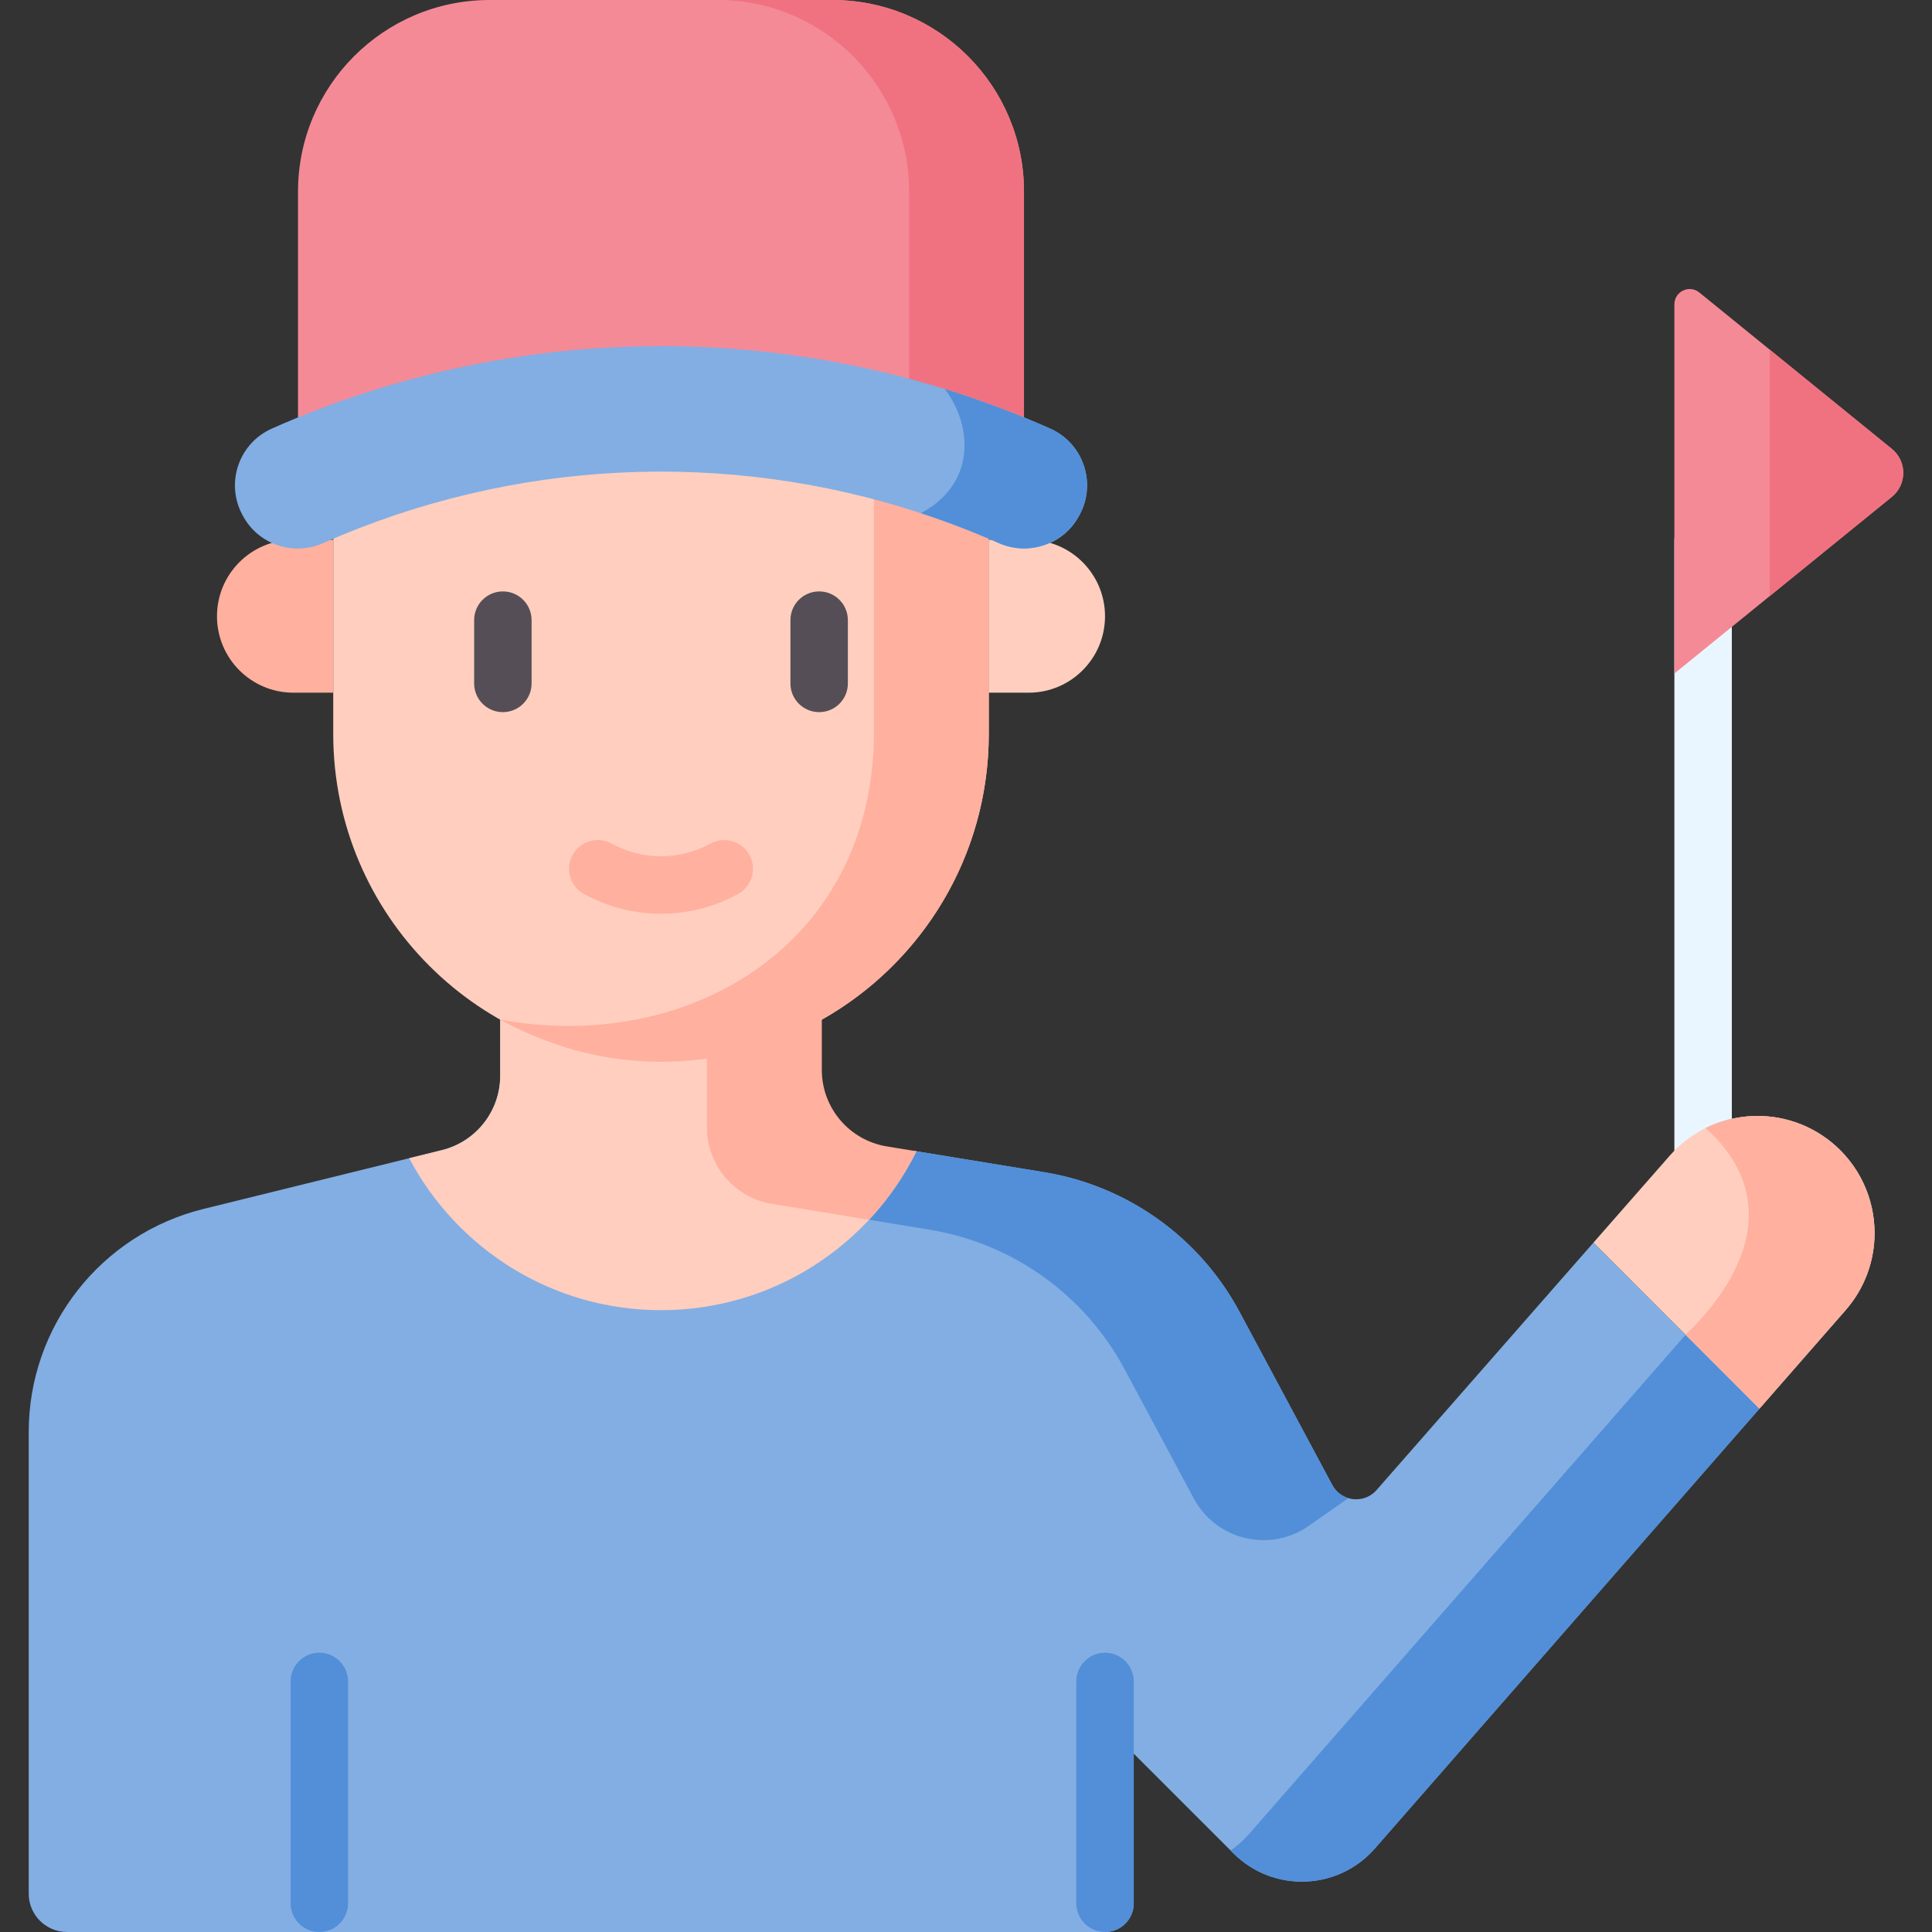 <?xml version="1.0" encoding="UTF-8"?> <svg xmlns="http://www.w3.org/2000/svg" id="Layer_1" height="512" viewBox="0 0 512 512" width="512"><rect x="0" y="0" width="512" height="512" fill="#333333" stroke="none"/><g><g><path d="m466.27 373.308-101.923 116.568c-9.773 11.183-26.975 11.762-37.479 1.269l-26.417-26.407v39.671c0 4.191-3.4 7.591-7.591 7.591h-275.1c-5.602 0-10.149-4.547-10.149-10.149v-122.352c0-28.01 19.11-52.408 46.308-59.116l63.206-15.588c9.063-2.243 15.436-10.372 15.436-19.709v-63.196h70.228v61.643c0 10.067 7.287 18.643 17.222 20.277l22.858 1.288 33.884 5.553c22.063 3.623 41.183 17.293 51.738 37.012l24.57 45.872c.964 1.796 2.527 2.974 4.273 3.491 2.557.761 5.501.091 7.469-2.152l57.482-65.57z" fill="#82aee3"></path><g><path d="m242.87 305.098 33.884 5.553c22.063 3.623 41.183 17.293 51.738 37.012l24.57 45.872c.964 1.796 2.527 2.974 4.273 3.491-3.491 2.456-6.992 4.892-10.484 7.337-10.291 7.206-24.55 3.796-30.487-7.267l-18.318-34.211c-10.555-19.719-29.675-33.389-51.738-37.012l-16.013-2.624z" fill="#528fd8"></path></g><path d="m220.004 303.807 22.866 1.29c-12.32 24.947-37.999 42.113-67.697 42.113-28.96 0-54.085-16.332-66.741-40.276l8.689-2.143c9.066-2.236 15.437-10.369 15.437-19.707v-.621-62.578h85.231l-15 61.647c0 10.064 7.287 18.646 17.215 20.275z" fill="#ffcebf"></path><g><path d="m451.341 327.781c-4.204 0-7.612-3.408-7.612-7.611v-176.891c0-4.204 3.407-7.611 7.612-7.611s7.611 3.408 7.611 7.611v176.891c.001 4.204-3.406 7.611-7.611 7.611z" fill="#eaf6ff"></path></g><path d="m504.388 125.316c0 2.354-1.015 4.709-3.024 6.353l-57.634 46.826v-97.833c0-3.42 3.968-5.308 6.617-3.146l51.017 41.447c2.01 1.644 3.024 3.998 3.024 6.353z" fill="#f58a97"></path><g><path d="m485.126 302.534c-9.677-7.736-22.618-8.759-33.102-3.582 7.503 6.144 11.384 15.054 11.384 24.029 0 7.236-2.517 14.512-7.672 20.409l-22.824 26.112-101.933 116.568c-1.47 1.682-3.11 3.119-4.868 4.32l.757.757c10.504 10.494 27.706 9.915 37.479-1.269l101.933-116.567 22.824-26.112c5.156-5.896 7.672-13.173 7.672-20.409.001-9.083-3.967-18.106-11.65-24.256z" fill="#528fd8"></path></g><path d="m187.343 298.755c0 10.064 7.29 18.647 17.221 20.276l25.731 4.22c5.025-5.378 9.281-11.484 12.575-18.154l-7.861-1.289h-.001l-.005-.001c-9.928-1.628-17.215-10.211-17.215-20.275v-61.647l-30.446 15.223v61.647z" fill="#ffb09e"></path><g><path d="m84.627 512c4.204 0 7.611-3.408 7.611-7.612v-58.789c0-4.204-3.407-7.612-7.611-7.612s-7.611 3.408-7.611 7.612v58.789c0 4.204 3.407 7.612 7.611 7.612z" fill="#528fd8"></path></g><g><path d="m292.841 512c4.204 0 7.612-3.408 7.612-7.612v-58.789c0-4.204-3.407-7.612-7.612-7.612s-7.611 3.408-7.611 7.612v58.789c0 4.204 3.407 7.612 7.611 7.612z" fill="#528fd8"></path></g><g><path d="m262.036 118.016v76.471c0 32.477-17.811 60.793-44.195 75.706-4.933 2.788-10.166-9.892-15.638-8.101-4.816 1.576-9.818 17.742-14.964 18.458-3.943.548-7.972.832-12.066.832-47.973 0-86.863-38.903-86.863-86.893v-76.471l86.863-15.223z" fill="#ffcebf"></path><path d="m231.59 118.015v76.471c.01 8.703-1.248 28.719-14.974 46.869-18.181 24.04-50.819 35.002-84.058 28.86 8.737 4.763 20.552 9.51 34.91 10.815 2.668.242 5.24.349 7.706.35 47.973 0 86.863-38.903 86.863-86.893 0-22.6 0-53.872 0-76.471h-30.447z" fill="#ffb09e"></path><g><path d="m217.083 188.724c-4.204 0-7.611-3.408-7.611-7.611v-16.77c0-4.204 3.407-7.611 7.611-7.611s7.611 3.408 7.611 7.611v16.77c0 4.203-3.407 7.611-7.611 7.611z" fill="#554e56"></path></g><g><path d="m133.264 188.724c-4.204 0-7.611-3.408-7.611-7.611v-16.77c0-4.204 3.407-7.611 7.611-7.611s7.611 3.408 7.611 7.611v16.77c.001 4.203-3.407 7.611-7.611 7.611z" fill="#554e56"></path></g><g><path d="m175.172 242.151c-8.97 0-16.043-2.837-20.423-5.24-3.686-2.022-5.034-6.649-3.012-10.334 2.022-3.686 6.649-5.034 10.334-3.012 2.858 1.568 7.508 3.435 13.388 3.363 5.637-.059 10.081-1.861 12.817-3.362 3.686-2.021 8.313-.674 10.335 3.011s.674 8.312-3.011 10.335c-4.263 2.339-11.189 5.147-19.982 5.238-.15 0-.298.001-.446.001z" fill="#ffb09e"></path></g></g><path d="m496.777 326.787c0 7.236-2.517 14.512-7.672 20.409l-22.834 26.112-43.984-44.004 20.165-22.987c2.76-3.157 6.028-5.612 9.57-7.368 10.484-5.176 23.423-4.151 33.105 3.583 7.682 6.15 11.65 15.172 11.65 24.255z" fill="#ffcebf"></path><path d="m496.777 326.787c0 7.236-2.517 14.512-7.672 20.409l-22.834 26.112-19.567-19.587c14.959-14.32 26.133-35.946 5.318-54.773 10.484-5.176 23.423-4.151 33.105 3.583 7.682 6.151 11.65 15.173 11.65 24.256z" fill="#ffb09e"></path><g><path d="m77.766 183.573h10.544v-40.524h-10.544c-11.19 0-20.262 9.072-20.262 20.262 0 11.191 9.072 20.262 20.262 20.262z" fill="#ffb09e"></path><path d="m272.58 183.573h-10.544v-40.524h10.544c11.19 0 20.262 9.072 20.262 20.262 0 11.191-9.071 20.262-20.262 20.262z" fill="#ffcebf"></path></g><g><g><path d="m271.368 125.694-96.195-15.5-96.195 15.5v-74.91c0-28.047 22.737-50.784 50.784-50.784h90.822c28.047 0 50.784 22.737 50.784 50.784z" fill="#f58a97"></path><g><path d="m220.584 0h-30.446c28.047 0 50.784 22.737 50.784 50.784v70.004l30.446 4.906v-74.91c0-28.047-22.737-50.784-50.784-50.784z" fill="#f07281"></path></g></g><g><path d="m286.165 136.327c-.051.102-.102.203-.152.294-4.07 7.693-13.386 10.818-21.343 7.297-6.769-3.004-13.66-5.643-20.632-7.926-51.697-16.969-108.165-14.32-158.37 7.926-7.946 3.521-17.263.396-21.333-7.297-.051-.092-.101-.193-.162-.294-4.455-8.424-.842-18.887 7.875-22.753 56.508-25.077 119.927-28.569 178.353-10.474 9.448 2.933 18.765 6.424 27.899 10.474 8.718 3.866 12.331 14.329 7.865 22.753z" fill="#82aee3"></path><g><path d="m286.165 136.327c-4.132 7.794-13.452 11.16-21.495 7.591-6.769-3.004-13.66-5.643-20.632-7.926 3.39-1.796 7.946-5.115 10.199-10.727 2.771-6.901 1.279-15.325-3.836-22.165 9.448 2.933 18.765 6.424 27.899 10.474 8.718 3.866 12.331 14.329 7.865 22.753z" fill="#528fd8"></path></g></g></g></g><path d="m504.388 125.316c0 2.354-1.015 4.709-3.024 6.353l-32.374 26.305v-65.317l32.374 26.305c2.01 1.645 3.024 3.999 3.024 6.354z" fill="#f07281"></path></g></svg> 